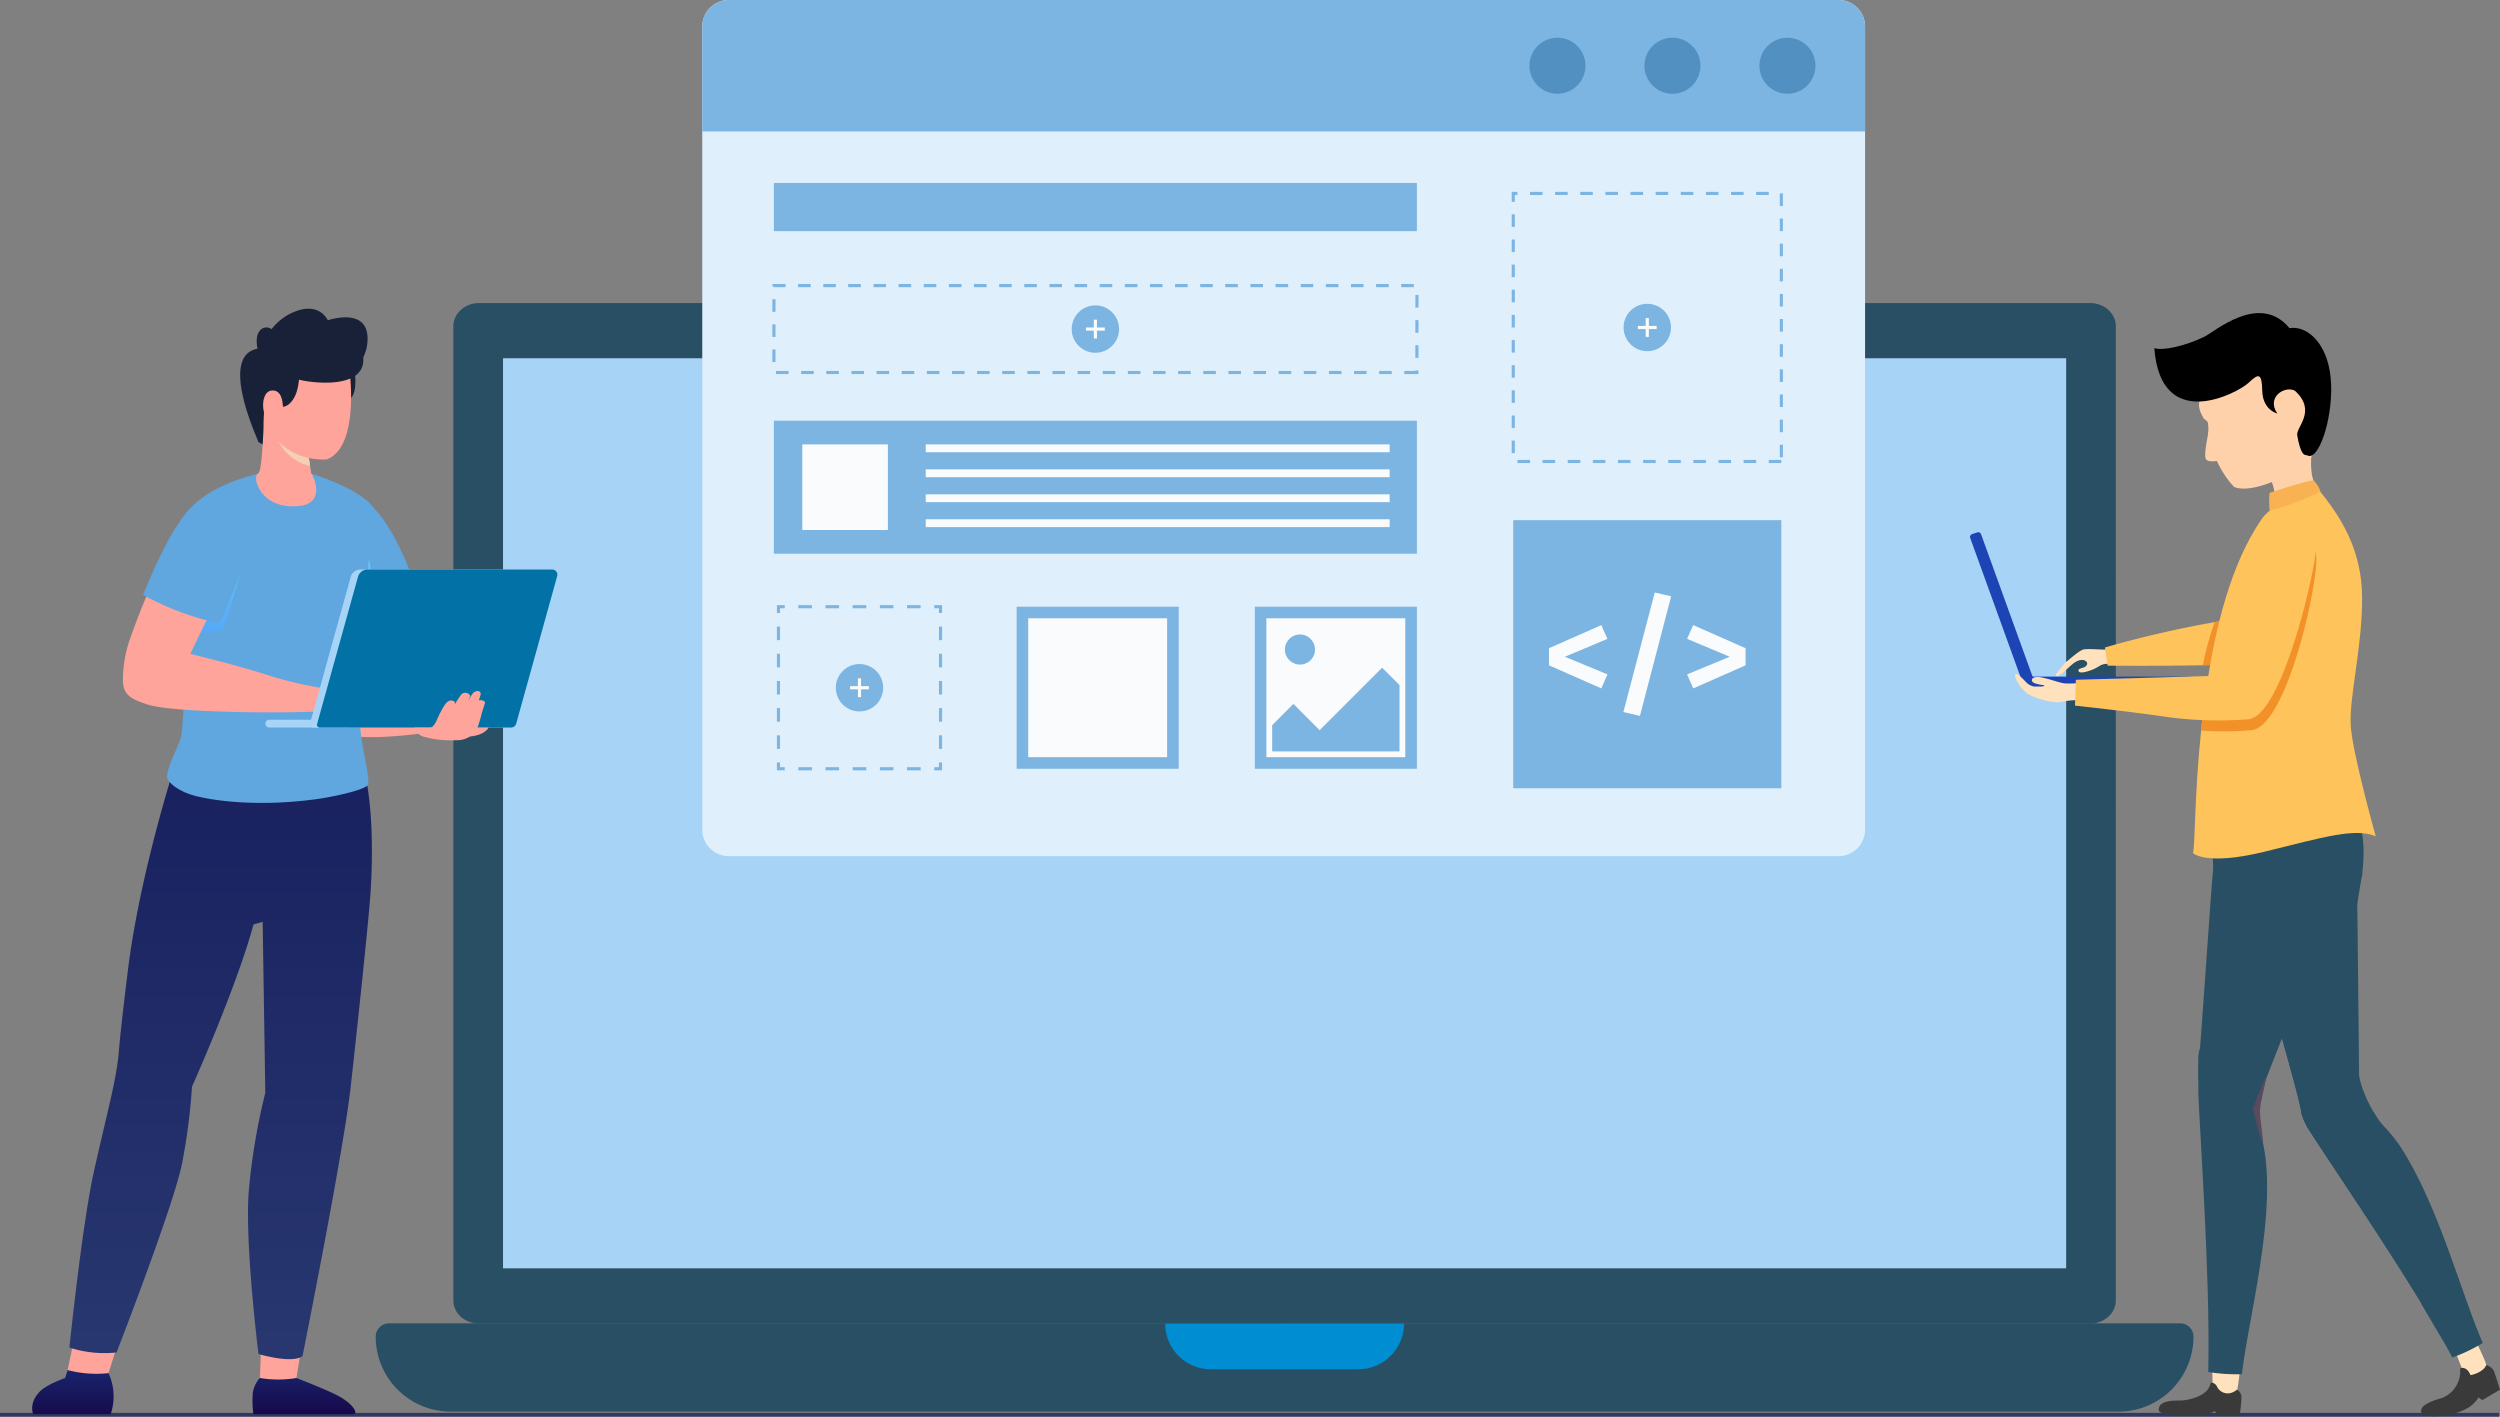 <svg xmlns="http://www.w3.org/2000/svg" xmlns:xlink="http://www.w3.org/1999/xlink" width="570.197" height="323.113" viewBox="0 0 570.197 323.113">
  <rect x="0" y="0" width="570.197" height="323.113" fill="#808080" stroke="none"/>
  <defs>
    <linearGradient id="linear-gradient" x1="-4.917" y1="-0.798" x2="-4.917" y2="1.191" gradientUnits="objectBoundingBox">
      <stop offset="0" stop-color="#1a2f79"/>
      <stop offset="1" stop-color="#160545"/>
    </linearGradient>
    <linearGradient id="linear-gradient-2" x1="6.55" y1="0.965" x2="6.55" y2="-0.276" gradientUnits="objectBoundingBox">
      <stop offset="0" stop-color="#283770"/>
      <stop offset="1" stop-color="#141a5a"/>
    </linearGradient>
    <linearGradient id="linear-gradient-3" x1="-0.678" y1="-0.404" x2="-0.678" y2="1.243" xlink:href="#linear-gradient"/>
    <linearGradient id="linear-gradient-4" x1="-32.513" y1="0.127" x2="-32.513" y2="1.272" gradientUnits="objectBoundingBox">
      <stop offset="0" stop-color="#6ec4f7"/>
      <stop offset="1" stop-color="#398ef6"/>
    </linearGradient>
    <linearGradient id="linear-gradient-5" x1="52.892" y1="-0.21" x2="54.599" y2="1.367" gradientUnits="objectBoundingBox">
      <stop offset="0" stop-color="#f4cfb3"/>
      <stop offset="1" stop-color="#f2bb9b"/>
    </linearGradient>
    <linearGradient id="linear-gradient-6" x1="-6.862" y1="-0.475" x2="-6.862" y2="2.443" xlink:href="#linear-gradient-4"/>
  </defs>
  <g id="IT_Service_Venezuela_ic_9" transform="translate(-800 -833.227)">
    <g id="Group_302786" data-name="Group 302786" transform="translate(800 909.758)">
      <g id="Hire_Magento_section_1" transform="translate(0 0)">
        <rect id="Rectangle_158365" data-name="Rectangle 158365" width="570" height="0.863" transform="translate(0 245.72)" fill="#373660"/>
        <g id="Group_302785" data-name="Group 302785" transform="translate(69.172 -47.531)">
          <g id="Group_2633" data-name="Group 2633" transform="translate(16.525 40.118)">
            <path id="Path_10451" data-name="Path 10451" d="M763.542,432.62c0,2.906-2.64,5.269-5.9,5.269H390.273c-3.255,0-5.9-2.362-5.9-5.269V210.388c0-2.906,2.642-5.269,5.9-5.269H757.646c3.259,0,5.9,2.362,5.9,5.269Z" transform="translate(-366.669 -205.119)" fill="#284f63"/>
            <path id="Path_10452" data-name="Path 10452" d="M748.438,421.075a.013.013,0,0,1,0,.008.012.012,0,0,1-.009,0H391.933a.012.012,0,0,1-.012-.011V213.512H748.44Z" transform="translate(-362.889 -200.915)" fill="#a7d3f6"/>
            <path id="Path_10453" data-name="Path 10453" d="M770.07,380.292H389.677a17.1,17.1,0,0,1-17.1-17.1h0a3.037,3.037,0,0,1,3.036-3.037H784.132a3.036,3.036,0,0,1,3.035,3.036h0a17.1,17.1,0,0,1-17.1,17.1Z" transform="translate(-372.581 -127.449)" fill="#284f63"/>
            <path id="Path_10454" data-name="Path 10454" d="M547.012,360.2v.009a10.4,10.4,0,0,1-10.4,10.4H502.94a10.4,10.4,0,0,1-10.4-10.4h0" transform="translate(-312.483 -127.43)" fill="#008dd1"/>
          </g>
          <g id="Group_2671" data-name="Group 2671" transform="translate(91 -29)">
            <g id="Group_2635" data-name="Group 2635" transform="translate(0 0)">
              <path id="Path_10455" data-name="Path 10455" d="M626.98,184.453V367.6a6.061,6.061,0,0,1-6.049,6.062H367.83a6.064,6.064,0,0,1-6.062-6.062V184.453a6.054,6.054,0,0,1,6.062-6.062h253.1a6.051,6.051,0,0,1,6.05,6.062Z" transform="translate(-361.768 -178.391)" fill="#dff0fc"/>
              <path id="Path_10456" data-name="Path 10456" d="M626.98,184.453v23.918H361.768V184.453a6.054,6.054,0,0,1,6.062-6.062h253.1a6.051,6.051,0,0,1,6.05,6.062Z" transform="translate(-361.768 -178.391)" fill="#7cb4e2"/>
              <g id="Group_2634" data-name="Group 2634" transform="translate(188.666 8.608)">
                <path id="Path_10457" data-name="Path 10457" d="M559.859,191.392a6.386,6.386,0,1,1-6.385-6.384,6.386,6.386,0,0,1,6.385,6.384Z" transform="translate(-494.632 -185.007)" fill="#5390c2"/>
                <path id="Path_10458" data-name="Path 10458" d="M539.7,191.392a6.386,6.386,0,1,1-6.385-6.384,6.386,6.386,0,0,1,6.385,6.384Z" transform="translate(-500.702 -185.007)" fill="#5390c2"/>
                <path id="Path_10459" data-name="Path 10459" d="M519.543,191.392a6.386,6.386,0,1,1-6.385-6.384A6.386,6.386,0,0,1,519.543,191.392Z" transform="translate(-506.772 -185.007)" fill="#5390c2"/>
              </g>
            </g>
            <g id="Group_2636" data-name="Group 2636" transform="translate(126.025 138.377)">
              <rect id="Rectangle_712" data-name="Rectangle 712" width="36.963" height="36.962" fill="#7cb4e2"/>
              <rect id="Rectangle_713" data-name="Rectangle 713" width="31.682" height="31.682" transform="translate(2.64 2.64)" fill="#f9fbfc"/>
              <ellipse id="Ellipse_123" data-name="Ellipse 123" cx="3.432" cy="3.432" rx="3.432" ry="3.432" transform="translate(6.864 6.336)" fill="#7cb4e2"/>
              <path id="Path_10460" data-name="Path 10460" d="M490.714,299.406v15.08l-.148.04H461.672V308.55l4.837-4.854,5.977,6,14.257-14.257Z" transform="translate(-457.712 -281.527)" fill="#7cb4e2"/>
            </g>
            <g id="Group_2637" data-name="Group 2637" transform="translate(71.702 138.377)">
              <rect id="Rectangle_714" data-name="Rectangle 714" width="36.962" height="36.962" fill="#7cb4e2"/>
              <rect id="Rectangle_715" data-name="Rectangle 715" width="31.682" height="31.682" transform="translate(2.64 2.64)" fill="#f9fbfc"/>
            </g>
            <rect id="Rectangle_716" data-name="Rectangle 716" width="61.146" height="61.146" transform="translate(184.962 118.642)" fill="#7cb4e2"/>
            <rect id="Rectangle_717" data-name="Rectangle 717" width="146.655" height="10.987" transform="translate(16.333 41.732)" fill="#7cb4e2"/>
            <g id="Group_2639" data-name="Group 2639" transform="translate(184.618 43.758)">
              <g id="Group_2638" data-name="Group 2638" transform="translate(0 0)">
                <path id="Path_10462" data-name="Path 10462" d="M565.176,273.881H562.31v-.716h2.865Zm-5.731,0h-2.866v-.716h2.866Zm-5.731,0h-2.866v-.716h2.866Zm-5.731,0h-2.866v-.716h2.866Zm-5.731,0h-2.865v-.716h2.865Zm-5.731,0h-2.865v-.716h2.865Zm-5.731,0h-2.866v-.716h2.866Zm-5.731,0h-2.866v-.716h2.866Zm-5.731,0h-2.865v-.716h2.865Zm-5.731,0h-2.867v-.716H513.6Zm-5.731,0H505v-.716h2.866Zm57.682-1.312h-.717V269.7h.717Zm-61.145-.958h-.717v-2.866h.717Zm61.145-4.777h-.717v-2.866h.717Zm-61.145-.956h-.717v-2.866h.717Zm61.145-4.775h-.717v-2.868h.717Zm-61.145-.957h-.717v-2.865h.717Zm61.145-4.777h-.717V252.5h.717Zm-61.145-.956h-.717v-2.866h.717Zm61.145-4.776h-.717v-2.866h.717Zm-61.145-.957h-.717v-2.866h.717Zm61.145-4.777h-.717v-2.866h.717Zm-61.145-.956h-.717v-2.866h.717Zm61.145-4.777h-.717v-2.866h.717Zm-61.145-.955h-.717v-2.866h.717Zm61.145-4.777h-.717v-2.866h.717Zm-61.145-.958h-.717v-2.866h.717Zm61.145-4.777h-.717V223.84h.717Zm-61.145-.955h-.717v-2.866h.717Zm61.145-4.777h-.717v-2.865h.717Zm-61.145-.956h-.717v-2.865h.717Zm61.145-4.777h-.717v-2.866h.717Zm-61.145-.957h-.717v-2.269H505v.72h-.6Zm57.908-1.549h-2.866v-.717h2.866Zm-5.734,0h-2.866v-.717h2.866Zm-5.731,0H547.98v-.717h2.866Zm-5.731,0h-2.865v-.717h2.865Zm-5.731,0h-2.865v-.717h2.865Zm-5.731,0h-2.866v-.717h2.866Zm-5.731,0h-2.866v-.717h2.866Zm-5.731,0h-2.866v-.717h2.866Zm-5.731,0h-2.866v-.717h2.866Zm-5.731,0h-2.865v-.717h2.865Z" transform="translate(-503.686 -212.016)" fill="#7cb4e2"/>
              </g>
            </g>
            <g id="Group_2645" data-name="Group 2645" transform="translate(16.333 95.951)">
              <rect id="Rectangle_718" data-name="Rectangle 718" width="146.655" height="30.334" fill="#7cb4e2"/>
              <rect id="Rectangle_719" data-name="Rectangle 719" width="19.526" height="19.526" transform="translate(6.479 5.404)" fill="#f9fbfc"/>
              <g id="Group_2644" data-name="Group 2644" transform="translate(34.633 5.404)">
                <g id="Group_2640" data-name="Group 2640">
                  <rect id="Rectangle_720" data-name="Rectangle 720" width="105.811" height="1.792" fill="#f9fbfc"/>
                </g>
                <g id="Group_2641" data-name="Group 2641" transform="translate(0 11.385)">
                  <rect id="Rectangle_721" data-name="Rectangle 721" width="105.811" height="1.792" fill="#f9fbfc"/>
                </g>
                <g id="Group_2642" data-name="Group 2642" transform="translate(0 5.693)">
                  <rect id="Rectangle_722" data-name="Rectangle 722" width="105.811" height="1.792" fill="#f9fbfc"/>
                </g>
                <g id="Group_2643" data-name="Group 2643" transform="translate(0 17.078)">
                  <rect id="Rectangle_723" data-name="Rectangle 723" width="105.811" height="1.792" fill="#f9fbfc"/>
                </g>
              </g>
            </g>
            <g id="Group_2659" data-name="Group 2659" transform="translate(17.019 138.019)">
              <g id="Group_2654" data-name="Group 2654" transform="translate(0)">
                <g id="Group_2646" data-name="Group 2646" transform="translate(35.887 35.887)">
                  <path id="Path_10463" data-name="Path 10463" d="M404.222,313.843H402.43v-.716H403.5v-1.075h.717Z" transform="translate(-402.43 -312.051)" fill="#7cb4e2"/>
                </g>
                <g id="Group_2647" data-name="Group 2647" transform="translate(4.892 36.962)">
                  <path id="Path_10464" data-name="Path 10464" d="M406.506,313.594h-3.1v-.717h3.1Zm-6.2,0h-3.1v-.717h3.1Zm-6.2,0h-3.1v-.717h3.1Zm-6.2,0h-3.1v-.717h3.1Zm-6.2,0h-3.1v-.717h3.1Z" transform="translate(-378.609 -312.877)" fill="#7cb4e2"/>
                </g>
                <g id="Group_2648" data-name="Group 2648" transform="translate(0 35.887)">
                  <path id="Path_10465" data-name="Path 10465" d="M376.641,313.843h-1.792v-1.792h.717v1.075h1.075Z" transform="translate(-374.849 -312.051)" fill="#7cb4e2"/>
                </g>
                <g id="Group_2649" data-name="Group 2649" transform="translate(0.001 4.892)">
                  <path id="Path_10466" data-name="Path 10466" d="M375.565,316.124h-.716v-3.1h.716Zm0-6.2h-.716v-3.1h.716Zm0-6.2h-.716v-3.1h.716Zm0-6.2h-.716v-3.1h.716Zm0-6.2h-.716v-3.1h.716Z" transform="translate(-374.849 -288.229)" fill="#7cb4e2"/>
                </g>
                <g id="Group_2650" data-name="Group 2650">
                  <path id="Path_10467" data-name="Path 10467" d="M375.565,286.261h-.717v-1.792h1.792v.716h-1.075Z" transform="translate(-374.848 -284.469)" fill="#7cb4e2"/>
                </g>
                <g id="Group_2651" data-name="Group 2651" transform="translate(4.891 0)">
                  <path id="Path_10468" data-name="Path 10468" d="M406.506,285.186h-3.1v-.717h3.1Zm-6.2,0h-3.1v-.717h3.1Zm-6.2,0h-3.1v-.717h3.1Zm-6.2,0h-3.1v-.717h3.1Zm-6.2,0h-3.1v-.717h3.1Z" transform="translate(-378.609 -284.469)" fill="#7cb4e2"/>
                </g>
                <g id="Group_2652" data-name="Group 2652" transform="translate(35.887)">
                  <path id="Path_10469" data-name="Path 10469" d="M404.222,286.261H403.5v-1.075H402.43v-.716h1.792Z" transform="translate(-402.43 -284.469)" fill="#7cb4e2"/>
                </g>
                <g id="Group_2653" data-name="Group 2653" transform="translate(36.963 4.892)">
                  <path id="Path_10470" data-name="Path 10470" d="M403.974,316.124h-.717v-3.1h.717Zm0-6.2h-.717v-3.1h.717Zm0-6.2h-.717v-3.1h.717Zm0-6.2h-.717v-3.1h.717Zm0-6.2h-.717v-3.1h.717Z" transform="translate(-403.257 -288.229)" fill="#7cb4e2"/>
                </g>
              </g>
              <g id="Group_2658" data-name="Group 2658" transform="translate(13.437 13.436)">
                <path id="Path_10471" data-name="Path 10471" d="M395.983,300.2a5.4,5.4,0,1,1-5.4-5.4,5.4,5.4,0,0,1,5.4,5.4Z" transform="translate(-385.176 -294.795)" fill="#7cb4e2"/>
                <g id="Group_2657" data-name="Group 2657" transform="translate(3.253 3.254)">
                  <g id="Group_2655" data-name="Group 2655" transform="translate(1.792)">
                    <rect id="Rectangle_724" data-name="Rectangle 724" width="0.717" height="4.3" fill="#f9fbfc"/>
                  </g>
                  <g id="Group_2656" data-name="Group 2656" transform="translate(0 1.792)">
                    <rect id="Rectangle_725" data-name="Rectangle 725" width="4.3" height="0.716" fill="#f9fbfc"/>
                  </g>
                </g>
              </g>
            </g>
            <g id="Group_2665" data-name="Group 2665" transform="translate(15.992 64.781)">
              <g id="Group_2660" data-name="Group 2660" transform="translate(0)">
                <path id="Path_10472" data-name="Path 10472" d="M521.444,248.721h-3.226V248h2.508v-.121h.716Zm-6.091,0h-2.866V248h2.866Zm-5.731,0h-2.866V248h2.865Zm-5.734,0h-2.865V248h2.865Zm-5.731,0h-2.866V248h2.866Zm-5.731,0H489.56V248h2.866Zm-5.731,0h-2.868V248h2.868Zm-5.734,0H478.1V248h2.866Zm-5.731,0h-2.865V248h2.865Zm-5.731,0h-2.865V248H469.5Zm-5.731,0H460.9V248h2.866Zm-5.731,0h-2.866V248h2.866Zm-5.731,0H449.44V248h2.865Zm-5.731,0h-2.866V248h2.866Zm-5.734,0h-2.866V248h2.866Zm-5.731,0h-2.865V248h2.865Zm-5.731,0h-2.866V248h2.866Zm-5.731,0h-2.866V248h2.866Zm-5.734,0h-2.865V248h2.865Zm-5.731,0h-2.866V248h2.866Zm-5.731,0h-2.866V248h2.866Zm-5.731,0h-2.868V248h2.868Zm-5.734,0h-2.866V248h2.866Zm-5.731,0H386.39V248h2.866Zm-5.731,0h-2.866V248h2.866Zm-5.731,0h-2.865V248h2.865Zm-2.987-2.746h-.717v-2.866h.717Zm146.655-.957h-.716v-2.865h.716Zm-146.655-4.775h-.717v-2.866h.717Zm146.655-.958h-.716v-2.865h.716ZM374.807,234.51h-.717v-2.865h.717Zm146.655-.956h-.716v-2.866h.716Zm-1.075-4.658h-2.866v-.716h2.866Zm-5.731,0H511.79v-.716h2.865Zm-5.731,0h-2.866v-.716h2.866Zm-5.731,0h-2.868v-.716h2.868Zm-5.734,0h-2.866v-.716h2.866Zm-5.731,0h-2.866v-.716h2.866Zm-5.731,0h-2.866v-.716H486Zm-5.731,0h-2.892v-.716h2.866Zm-5.731,0H471.67v-.716h2.865Zm-5.731,0h-2.865v-.716H468.8Zm-5.731,0h-2.866v-.716h2.866Zm-5.731,0h-2.866v-.716h2.866Zm-5.731,0h-2.865v-.716h2.865Zm-5.731,0h-2.866v-.716h2.866Zm-5.731,0h-2.866v-.716h2.866Zm-5.734,0h-2.866v-.716h2.866Zm-5.731,0h-2.866v-.716h2.866Zm-5.731,0h-2.866v-.716h2.866Zm-5.731,0h-2.867v-.716h2.867Zm-5.734,0h-2.866v-.716h2.866Zm-5.731,0h-2.866v-.716h2.866Zm-5.731,0H397.16v-.716h2.866Zm-5.731,0h-2.907v-.716h2.868Zm-5.734,0H385.7v-.716h2.866Zm-5.731,0h-2.866v-.716h2.866Zm-5.731,0h-2.627v-.118h-.359v-.6H377.1Z" transform="translate(-374.09 -228.18)" fill="#7cb4e2"/>
              </g>
              <g id="Group_2664" data-name="Group 2664" transform="translate(68.264 4.867)">
                <ellipse id="Ellipse_125" data-name="Ellipse 125" cx="5.404" cy="5.404" rx="5.404" ry="5.404" transform="translate(0 0)" fill="#7cb4e2"/>
                <g id="Group_2663" data-name="Group 2663" transform="translate(3.255 3.254)">
                  <g id="Group_2661" data-name="Group 2661" transform="translate(1.792)">
                    <rect id="Rectangle_726" data-name="Rectangle 726" width="0.717" height="4.299" fill="#f9fbfc"/>
                  </g>
                  <g id="Group_2662" data-name="Group 2662" transform="translate(0 1.792)">
                    <rect id="Rectangle_727" data-name="Rectangle 727" width="4.3" height="0.717" fill="#f9fbfc"/>
                  </g>
                </g>
              </g>
            </g>
            <g id="Group_2669" data-name="Group 2669" transform="translate(210.131 69.289)">
              <ellipse id="Ellipse_126" data-name="Ellipse 126" cx="5.404" cy="5.404" rx="5.404" ry="5.404" transform="translate(0 0)" fill="#7cb4e2"/>
              <g id="Group_2668" data-name="Group 2668" transform="translate(3.255 3.254)">
                <g id="Group_2666" data-name="Group 2666" transform="translate(1.792)">
                  <rect id="Rectangle_728" data-name="Rectangle 728" width="0.716" height="4.299" fill="#f9fbfc"/>
                </g>
                <g id="Group_2667" data-name="Group 2667" transform="translate(0 1.792)">
                  <rect id="Rectangle_729" data-name="Rectangle 729" width="4.298" height="0.717" fill="#f9fbfc"/>
                </g>
              </g>
            </g>
            <g id="Group_2670" data-name="Group 2670" transform="translate(193.116 135.144)">
              <path id="Path_10473" data-name="Path 10473" d="M523.53,291.108l-9.715,4.08,9.715,4.021-1.4,3.2-11.939-5.269v-3.9l11.939-5.268Z" transform="translate(-510.191 -280.54)" fill="#f9fbfc"/>
              <path id="Path_10474" data-name="Path 10474" d="M534.135,283.113,527.008,310.4l-3.776-.885,7.156-27.257Z" transform="translate(-506.264 -282.26)" fill="#f9fbfc"/>
              <path id="Path_10475" data-name="Path 10475" d="M547.739,293.239v3.9L535.8,302.406l-1.4-3.2,9.715-4.021-9.716-4.08,1.4-3.137Z" transform="translate(-502.901 -280.539)" fill="#f9fbfc"/>
            </g>
          </g>
        </g>
      </g>
    </g>
    <g id="Group_285580" data-name="Group 285580" transform="translate(807.336 903.639)">
      <g id="Group_285578" data-name="Group 285578" transform="translate(51.935 233.078)">
        <g id="Group_285577" data-name="Group 285577" transform="translate(0)">
          <g id="Group_285576" data-name="Group 285576">
            <path id="Path_124070" data-name="Path 124070" d="M145.768,423.847l-.435,10.806s4.685,1.979,8.344,0l1.692-10.465" transform="translate(-145.333 -423.847)" fill="#ffa49a"/>
          </g>
        </g>
      </g>
      <path id="Path_124071" data-name="Path 124071" d="M109.492,420.742l-2.7,12.858s5.2,2.556,9.261.8l3.347-10.674" transform="translate(-98.769 -191.202)" fill="#ffa49a"/>
      <path id="Path_124072" data-name="Path 124072" d="M144.063,441.567h22.811a.438.438,0,0,0,.439-.521c-.21-.941-1.555-2.431-4.14-3.771-2.681-1.391-9.287-3.947-9.287-3.947a25.188,25.188,0,0,1-8.352,0,6.514,6.514,0,0,0-1.594,3.3A22.776,22.776,0,0,0,144.063,441.567Z" transform="translate(-93.607 -189.448)" fill="url(#linear-gradient)"/>
      <path id="Path_124073" data-name="Path 124073" d="M131.376,310.358s-8.109,25-10.825,47.1-1.7,16.967-2.592,22.645c-.809,5.118-2.758,12.511-5.137,23.134-2.706,12.081-5.619,40.286-5.619,40.286a25.922,25.922,0,0,0,10.757,1.114s13.12-33.726,14.962-43.221a137.419,137.419,0,0,0,2.241-17.389s10.136-22.6,14.032-37.012l2.091-.588.6,39a144.038,144.038,0,0,0-3.772,22.428c-.947,11.786,2.214,37.135,2.214,37.135s7.487,2.273,10.037.514c0,0,9.326-46.515,10.965-61.181,1.5-13.383,4.269-39.48,4.594-45.043,1.142-19.6-1.666-27.974-1.666-27.974Z" transform="translate(-98.712 -206.585)" fill="url(#linear-gradient-2)"/>
      <path id="Path_124074" data-name="Path 124074" d="M117.171,432.436a25.559,25.559,0,0,1-9.328-.693l-.578,1.806S103,435,101.371,436.765c-2.474,2.68-1.38,5.022-1.38,5.022h17.676A12.785,12.785,0,0,0,117.171,432.436Z" transform="translate(-99.751 -189.669)" fill="url(#linear-gradient-3)"/>
      <path id="Path_124075" data-name="Path 124075" d="M179.12,305.06s-8.886,1.183-13.941.61c-5.854-.664-.423-6.235-.423-6.235l13.737,3.308Z" transform="translate(-91.011 -208.108)" fill="#ffa49a"/>
      <path id="Path_124076" data-name="Path 124076" d="M165.523,285.832c.906-.216,1.772-.453,2.6-.7,8.507-2.5,10.866-5.484,10.866-5.484-5.339-14.977-8.722-18.341-11.22-21.1-4.6-5.081-1.126,11.151-.59,11.436Z" transform="translate(-90.599 -213.943)" fill="#60a6df"/>
      <path id="Path_124077" data-name="Path 124077" d="M167.478,269.356l1.957,9.059-4.727-1.182Z" transform="translate(-90.698 -212.3)" fill="url(#linear-gradient-4)" style="mix-blend-mode: multiply;isolation: isolate"/>
      <path id="Path_124078" data-name="Path 124078" d="M130.058,311.666c-.291,2.42-3.338,7.168-3.32,9.947,0,.669,2.292,3.524,8.123,4.557,0,0,10.381,2.485,25.844.386,3.591-.488,10.321-1.891,11.725-3.091.966-.826-1.276-8.415-1.624-13.257-.808-11.227,1.143-13.8,1.282-23.411,0-.239.013-.479.013-.718.252-14.812,1.75-22.219,1.057-26.794-3.433-3.835-12.907-6.85-13.512-6.975-.025-.013-9.972-.076-12.139,0-4.964,1.276-13.749,3.915-18.122,11.361.24,5.95-.145,13.179.574,22.444C130.085,287.515,131.306,301.342,130.058,311.666Z" transform="translate(-95.989 -214.68)" fill="#60a6df"/>
      <g id="Group_285579" data-name="Group 285579" transform="translate(47.445 0)">
        <path id="Path_124079" data-name="Path 124079" d="M164.68,232.292s.747,5.16-1.655,6.106l-.945-5.713" transform="translate(-138.509 -217.465)" fill="#192139"/>
        <path id="Path_124080" data-name="Path 124080" d="M154.581,260.993c5.82-.7,3.207-6.629,2.586-7.414l-.008.009s-.968-6.315-1.046-6.617l-9.873-4.31s-.228,10.783-1.219,10.929C143.522,254.3,145.53,262.071,154.581,260.993Z" transform="translate(-140.949 -216.02)" fill="#ffa49a"/>
        <path id="Path_124081" data-name="Path 124081" d="M149.047,245.81a10.649,10.649,0,0,0,7.226,5.634l-.783-4.912Z" transform="translate(-140.325 -215.581)" fill="url(#linear-gradient-5)" style="mix-blend-mode: multiply;isolation: isolate"/>
        <path id="Path_124082" data-name="Path 124082" d="M165.978,233.063s2.234,17.007-5.268,19.8c0,0-7.472.7-11.827-5.152-1.253-1.687-2.839-2.066-3.357-4.1-.841-3.31-2.027-9.415-.514-13.094C147.168,225.274,165.775,220.306,165.978,233.063Z" transform="translate(-140.989 -218.48)" fill="#ffa49a"/>
        <path id="Path_124083" data-name="Path 124083" d="M161.369,221.919s-1.747-4.044-7.13-2.123a12.449,12.449,0,0,0-5.689,4.146,1.938,1.938,0,0,0-2.883.646c-.9,1.22-.324,3.815-.324,3.815-8.95,1.641.087,20.65.2,21.266l.956.561c.254-2.782.173-5.328.334-7.27.048-.588.979-.929,1.2-1.341,1.759.294,3.491.269,4.487-.58,1.749-1.49,2.1-3.94,2.287-5.594,1.659.561,15.324,2.719,14.655-5.082a9.565,9.565,0,0,0,.817-2.419C171.878,218.271,161.369,221.919,161.369,221.919Z" transform="translate(-141.392 -219.279)" fill="#192139"/>
        <path id="Path_124084" data-name="Path 124084" d="M149.14,243.058c-3.385,1.3-4.442-7.036-1.228-7.4,2.438-.28,2.539,3.121,2.539,3.121S151.073,242.317,149.14,243.058Z" transform="translate(-140.753 -216.999)" fill="#ffa49a"/>
      </g>
      <path id="Path_124085" data-name="Path 124085" d="M142.944,272.263l-3.9,12.839-7.879,1.1Z" transform="translate(-95.372 -211.895)" fill="url(#linear-gradient-6)" style="mix-blend-mode: multiply;isolation: isolate"/>
      <path id="Path_124086" data-name="Path 124086" d="M119.507,288.054a195.893,195.893,0,0,1,8.984-21.3l13.175,7.563s-5.033,10.046-8.369,17.065c3.219.786,11.532,2.869,17.9,4.922a81.877,81.877,0,0,0,15.563,3.325,36.669,36.669,0,0,0-.347,4.749,323.817,323.817,0,0,1-33.194-.163c-4.324-.285-8.02-.7-9.976-1.376-3.08-1.06-5.173-1.889-5.315-5.107A28.212,28.212,0,0,1,119.507,288.054Z" transform="translate(-97.22 -212.662)" fill="#ffa49a"/>
      <path id="Path_124087" data-name="Path 124087" d="M147.325,303.341h18.25v-1.787h-18.25a.892.892,0,0,0-.892.893h0A.892.892,0,0,0,147.325,303.341Z" transform="translate(-93.245 -207.812)" fill="#a7d3f6"/>
      <path id="Path_124088" data-name="Path 124088" d="M155.962,307.531h43.614a1.22,1.22,0,0,0,1.175-.892L210.1,272.97a1.169,1.169,0,0,0-1.127-1.482H166.868a2.293,2.293,0,0,0-2.208,1.678l-9.319,33.546A.645.645,0,0,0,155.962,307.531Z" transform="translate(-92.006 -212.003)" fill="#a7d3f6"/>
      <path id="Path_124089" data-name="Path 124089" d="M157.413,307.531h43.615a1.22,1.22,0,0,0,1.174-.892l9.352-33.668a1.169,1.169,0,0,0-1.126-1.482H168.32a2.293,2.293,0,0,0-2.209,1.678l-9.319,33.546A.645.645,0,0,0,157.413,307.531Z" transform="translate(-91.804 -212.003)" fill="#0271a6"/>
      <path id="Path_124090" data-name="Path 124090" d="M191.633,303.122s-.752,1.689-4.177,2.034l.238-2.034Z" transform="translate(-87.527 -207.594)" fill="#ffa49a"/>
      <path id="Path_124091" data-name="Path 124091" d="M192.388,298.417c-.076-.321-.84-.671-1.457-.464a11.825,11.825,0,0,0,.464-1.445c-.064-.892-.934-.778-1.429-.5-.57.319-1.234,1.793-1.414,1.952a5.8,5.8,0,0,0,.442-1.086,1.311,1.311,0,0,0-1.968-.359,19.443,19.443,0,0,0-1.615,2.467,2.54,2.54,0,0,0,.1-.532c-.125-.53-1.125-.719-1.8-.107-.978.893-2.381,4.164-2.381,4.164h0c-.645,1.453-1.243,1.635-1.431,1.635h-3.589a2.928,2.928,0,0,0,1.968,2.06,23.4,23.4,0,0,0,7.541.819,5.551,5.551,0,0,0,4.528-2.1,27.173,27.173,0,0,0,1.281-4.066h0C191.781,300.36,192.4,298.471,192.388,298.417Z" transform="translate(-89.08 -208.613)" fill="#ffa49a"/>
      <path id="Path_124092" data-name="Path 124092" d="M130.054,262.277s-2.91,3.636-8.11,16.263a62.487,62.487,0,0,0,17.392,6.492s2-4.05,6.712-15.9" transform="translate(-96.658 -213.286)" fill="#60a6df"/>
    </g>
    <g id="Group_300850" data-name="Group 300850" transform="translate(1249.325 904.639)">
      <g id="Group_300838" data-name="Group 300838" transform="translate(43.05 235.716)">
        <path id="Path_132704" data-name="Path 132704" d="M425,444.9s-.31,7.863.1,9.622c.31,1.448,4.759,1.552,5.277.828s1.242-9.829,1.242-9.829" transform="translate(-412.674 -444.9)" fill="#ffe1bd"/>
        <path id="Path_132705" data-name="Path 132705" d="M431.931,456.316a29.353,29.353,0,0,1-.414,3.932H426.24l-.31-.931a8.338,8.338,0,0,1-3.1.931h-4.449c-3.311,0-5.173-.414-5.277-1.035-.31-2.38,3.621-2.276,4.552-2.276,2.9,0,6.1-1.345,6.829-2.9.517-1.035.31-1.345.931-1.138a1.58,1.58,0,0,1,.931.828,2.714,2.714,0,0,0,2.794,1.552,3.481,3.481,0,0,0,1.759-.828A1.915,1.915,0,0,1,431.931,456.316Z" transform="translate(-413.083 -444.625)" fill="#3a3a3a"/>
      </g>
      <g id="Group_300839" data-name="Group 300839" transform="translate(102.874 232.922)">
        <path id="Path_132706" data-name="Path 132706" d="M478.4,445.925s1.449,3.932,2.069,5.173c.621,1.345,4.966-.31,5.173-1.242s-3.311-7.656-3.311-7.656" transform="translate(-470.646 -442.2)" fill="#ffe1bd"/>
        <path id="Path_132707" data-name="Path 132707" d="M487.557,450.452c.517,1.448,1.345,4.138,1.345,4.138l-4.035,2.38-.828-.621a8.328,8.328,0,0,1-2.069,2.173,13.829,13.829,0,0,1-4.035,1.655c-3.725.828-6.518.414-6.829-.1-1.242-2.069,3.621-3.311,4.656-3.621a6.558,6.558,0,0,0,4.035-5.38c.1-1.138-.207-1.345.414-1.448,0,0,1.242-.207,1.966,1.655,0,0,2.9-.517,3.621-2.38C485.8,449.107,486.936,449.107,487.557,450.452Z" transform="translate(-470.905 -441.968)" fill="#3a3a3a"/>
      </g>
      <g id="Group_300841" data-name="Group 300841" transform="translate(52.065 105.559)">
        <path id="Path_132708" data-name="Path 132708" d="M457.816,349.1s.414-2.69.724-4.449c1.035-5.587,2.794-16.761-6.311-25.555,0,0-10.76,4.759-19.348,5.38-6.725.414-8.381,0-8.381,0s-.414,9.1,2.276,32.074Z" transform="translate(-421.704 -319.1)" fill="#284f63"/>
        <g id="Group_300840" data-name="Group 300840" transform="translate(7.658 8.74)">
          <path id="Path_132709" data-name="Path 132709" d="M485.887,446.021a36.909,36.909,0,0,1-6.932,3.311l-.621-1.138c-.414-.828-.931-1.655-1.345-2.483h0a.1.1,0,0,0-.1-.1c-1.552-2.69-3.207-5.484-4.966-8.484h0v-.1C462.4,421.4,450.192,403.7,445.847,396.773v-.1c-.31-.621-.621-1.138-.828-1.655,0-.1-.1-.207-.1-.31a7.146,7.146,0,0,0-.31-.828c0-.207-.1-.31-.1-.517v-.1a3.738,3.738,0,0,1,.828-3.1c.1-.207.31-.31.517-.517,2.38-1.655,7.035-1.345,10.864,1.448.207.1.414.31.621.414.1.1.207.1.31.207a37.86,37.86,0,0,1,9.312,9.312C475.748,414.465,480.921,434.64,485.887,446.021Z" transform="translate(-428.67 -325.432)" fill="#284f63"/>
          <path id="Path_132710" data-name="Path 132710" d="M458.17,395.267c.1,7.346-2.587,9-5.484,8.277a9.106,9.106,0,0,1-1.552-.517,12.978,12.978,0,0,1-4.966-4.449v-.1a13.85,13.85,0,0,1-.621-1.242c0-.1-.1-.207-.1-.31a7.125,7.125,0,0,0-.31-.828c0-.207-.1-.31-.1-.517v-.1c-.724-3.621-2.483-9.932-4.552-17.278-1.138-4.138-2.483-8.587-3.725-13.14-3.932-13.554-7.656-26.8-7.553-30.728.414-13.967,16.554-2.9,24.417,2.587,3.311,2.276,4.138,6.311,4.138,10.036.1,3.414.414,37.454.517,46.972v.621A2.019,2.019,0,0,0,458.17,395.267Z" transform="translate(-429.198 -327.548)" fill="#284f63"/>
          <path id="Path_132711" data-name="Path 132711" d="M457.225,383.7s.31,7.242,7.76,15.416c0,0-10.657-3.207-11.278-3.828s-3.311-7.449-3.207-8.277S457.225,383.7,457.225,383.7Z" transform="translate(-428.46 -325.603)" fill="#284f63"/>
        </g>
        <path id="Path_132712" data-name="Path 132712" d="M477.036,447.128c-1.552-2.69-3.207-5.483-4.966-8.484h0v-.1c-9.519-15.623-21.727-33.315-26.073-40.247v-.1c-.31-.621-.621-1.138-.828-1.655,0-.1-.1-.207-.1-.31a7.134,7.134,0,0,0-.31-.828c0-.207-.1-.31-.1-.517v-.1c-.724-3.621-2.483-9.932-4.552-17.278l12.209-32.8h4.449s-5.07,15.106-7.035,21.934c-2.069,6.828-2.587,17.485-2.794,21.417-.414,8.587,10.139,23.176,13.14,28.452C463.172,422.3,475.9,444.956,477.036,447.128Z" transform="translate(-421.163 -318.214)" fill="#284f63"/>
        <path id="Path_132713" data-name="Path 132713" d="M431.733,453.527h-.621a39.625,39.625,0,0,1-7.035-.517v-1.242c.414-19.761-1.862-52.145-2.276-62.388v-7.449c-.207-8.794,8.587-.931,11.795,5.9a28.715,28.715,0,0,1,1.759,5.277c.517,2.276.621,4.863,1.138,7.449C440.01,416.073,433.181,440.8,431.733,453.527Z" transform="translate(-421.797 -317.06)" fill="#284f63"/>
        <path id="Path_132714" data-name="Path 132714" d="M452.735,348.716c0,.207-14.588,36.316-17.382,44.179h0c-.414,1.138-1.759,1.966-3.518,2.38-3.932.931-9.725-.621-10.036-8.381a27.11,27.11,0,0,1,.1-2.793c.621-6.311,2.9-41.075,3.311-44.386.31-3.311,1.035-8.277,2.9-8.794C437.009,327.92,455.322,336.094,452.735,348.716Z" transform="translate(-421.796 -318.712)" fill="#284f63"/>
        <path id="Path_132715" data-name="Path 132715" d="M437.111,384.7c-1.966,9.208-1.966,7.035-1.138,13.864.828,6.725-2.173-5.9-2.173-5.9l1.862-4.656Z" transform="translate(-421.381 -316.828)" fill="#594a5f"/>
      </g>
      <path id="Path_132717" data-name="Path 132717" d="M407.266,289.9s-3.518,1.138-4.656,1.345-4.139-.207-5.794,0c-.828.1-2.587,1.655-4.242,3-1.345,1.552-2.483,2.9-2.173,3.1.724.414,2.587-1.862,4.138-3,1.138-.828,2.173-.828,2.69-.414s.31.931-.1,1.242-1.448.414-1.552.724,0,.828,1.448.517a10.435,10.435,0,0,0,3.1-1.242,3.265,3.265,0,0,1,2.069-.621c1.138-.1,6.518-1.035,6.518-1.035" transform="translate(-370.82 -214.551)" fill="#ffe1bd"/>
      <path id="Path_132718" data-name="Path 132718" d="M430.066,284.6l-1.138,9.415-.1.931h-.931c-1.449,0-2.9.1-4.345.1-10.553.207-21.727.1-21.727.1l-.621-4.139a242.841,242.841,0,0,1,25.038-5.794C428.618,284.807,430.066,284.6,430.066,284.6Z" transform="translate(-370.445 -214.735)" fill="#fec35b"/>
      <g id="Group_300842" data-name="Group 300842" transform="translate(0 49.973)">
        <path id="Path_132719" data-name="Path 132719" d="M385.468,299.544l-1.242.414a.7.7,0,0,1-.828-.414l-11.9-32.9a.7.7,0,0,1,.414-.828l1.242-.414a.7.7,0,0,1,.828.414l11.9,32.9A.618.618,0,0,1,385.468,299.544Z" transform="translate(-371.474 -265.374)" fill="#1c44b5"/>
        <path id="Path_132720" data-name="Path 132720" d="M421.178,299.89H383.724a.707.707,0,0,1-.724-.724v-1.242a.707.707,0,0,1,.724-.724h37.454a.707.707,0,0,1,.724.724v1.242C422.006,299.58,421.592,299.89,421.178,299.89Z" transform="translate(-371.075 -264.272)" fill="#1c44b5"/>
      </g>
      <path id="Path_132721" data-name="Path 132721" d="M429.318,284.6l-1.138,9.415a9.329,9.329,0,0,1-1.035.931c-1.449,0-2.9.1-4.345.1a69.217,69.217,0,0,1,2.69-9.829C427.87,284.807,429.318,284.6,429.318,284.6Z" transform="translate(-369.697 -214.735)" fill="#f29127"/>
      <path id="Path_132722" data-name="Path 132722" d="M462.3,335.059c-4.759-1.966-11.9.207-25.348,3.518s-16.347.31-16.347.31c.517-1.035.31-13.036,1.862-27.832.31-3.207.724-6.518,1.242-9.829,1.966-13.761,5.587-28.245,12.416-38.281,3.311-4.966,12.829-7.346,12.829-7.346,5.173,6.311,10.243,13.864,10.243,25.245s-3,22.452-2.587,29.073C457.019,316.229,462.3,335.059,462.3,335.059Z" transform="translate(-369.773 -215.739)" fill="#fec35b"/>
      <path id="Path_132723" data-name="Path 132723" d="M433.988,310.459a68.905,68.905,0,0,1-11.588.1c.31-3.207.724-6.518,1.242-9.829h.414a5.649,5.649,0,0,0,5.277-4.139c.931-3.414,2.38-8.691,4.656-15.83,4.035-12.622,8.277-13.14,8.277-13.14s6.208-3.207,6.415,3.518C448.99,277.765,441.851,309.528,433.988,310.459Z" transform="translate(-369.71 -215.349)" fill="#f29127"/>
      <path id="Path_132724" data-name="Path 132724" d="M451.081,350.385s4.552-1.655,7.242-9.519L455.53,335.9l-6,2.793s-1.035,5.38-.828,5.69C448.8,344.694,451.081,350.385,451.081,350.385Z" transform="translate(-368.801 -212.959)" fill="#284f63"/>
      <path id="Path_132725" data-name="Path 132725" d="M397.54,301.876l-.414-3.311a22.773,22.773,0,0,1-4.449.207c-1.448-.207-3.1-.931-5.173-1.345s-2.483.414-2.173.931c.414.621,2.69.828,2.69.828s.31.31-.931.31h-1.345a3.555,3.555,0,0,1-1.552-.724l-.724-.724c-1.345-1.449-2.173-1.862-2.069-.931a6.732,6.732,0,0,0,1.242,2.38,6.274,6.274,0,0,0,2.9,2.276,18.207,18.207,0,0,0,4.552,1.242,5.012,5.012,0,0,0,1.759,0,16.73,16.73,0,0,1,3.932-.414,14.559,14.559,0,0,1,1.862.1C400.127,302.911,398.782,302.29,397.54,301.876Z" transform="translate(-371.131 -214.319)" fill="#ffe1bd"/>
      <path id="Path_132726" data-name="Path 132726" d="M442.607,265.11s-4.242.517-8.277,13.14c-2.276,7.035-3.725,12.416-4.656,15.83a5.527,5.527,0,0,1-5.277,4.139l-29.59.828-.207,5.9s11.588,1.242,19.554,2.38a87,87,0,0,0,20.072.724c7.863-.931,15.623-35.695,15.313-39.212C448.918,263.248,442.607,265.11,442.607,265.11Z" transform="translate(-370.673 -215.42)" fill="#fec35b"/>
      <path id="Path_132727" data-name="Path 132727" d="M422.105,236.619s-.724,1.552.931,4.139c.207.207.828.621.931.931a10.379,10.379,0,0,1,0,3.1c1.242,4.552,3.207,8.691,6,11.588,2.9,1.242,8.484-.724,13.14-3.207,1.035-.1,6.622-2.794,5.794-10.76s-7.035-15.209-7.449-15.313c-.414-.207-12.623,2.069-13.14,2.173S422.105,236.619,422.105,236.619Z" transform="translate(-369.726 -216.727)" fill="#ffd1ab"/>
      <path id="Path_132728" data-name="Path 132728" d="M440.138,239.966s-3.207-.724-3.414-4.966c-.1-4.242-.724-4.345-3.207-1.966-2.587,2.38-19.968,11.484-21.417-7.967,1.966.621,6.829-.414,11.381-2.587,2.38-1.138,12.623-10.243,19.451-1.966,3.311-.621,7.967,2.38,9.208,9.932s-1.552,18.106-4.242,19.141c-1.759.724-2.587-1.035-3.207-4.656-.31-1.862,4.552-5.484-.517-10.139C442,233.552,437.552,236.138,440.138,239.966Z" transform="translate(-370.067 -217.073)"/>
      <path id="Path_132729" data-name="Path 132729" d="M447.073,248.747s-.517,5.484,1.552,7.139c-3.1,3.725-10.139,4.345-10.139,4.345s1.552-2.587-1.966-9.208C432.9,244.4,447.073,248.747,447.073,248.747Z" transform="translate(-369.242 -216.025)" fill="#ffd1ab"/>
      <path id="Path_132730" data-name="Path 132730" d="M437.5,260.729a23.552,23.552,0,0,1,0-3.932s6.725-2.276,9.933-2.9a5.262,5.262,0,0,1,1.655,2.587C449.194,256.487,442.366,259.9,437.5,260.729Z" transform="translate(-369.191 -215.798)" fill="#f9b253"/>
      <path id="Path_132731" data-name="Path 132731" d="M424.127,243.1s-1.138,4.966-.724,6.208,3.414.414,3.414.414Z" transform="translate(-369.679 -216.172)" fill="#ffd1ab"/>
    </g>
  </g>
</svg>
